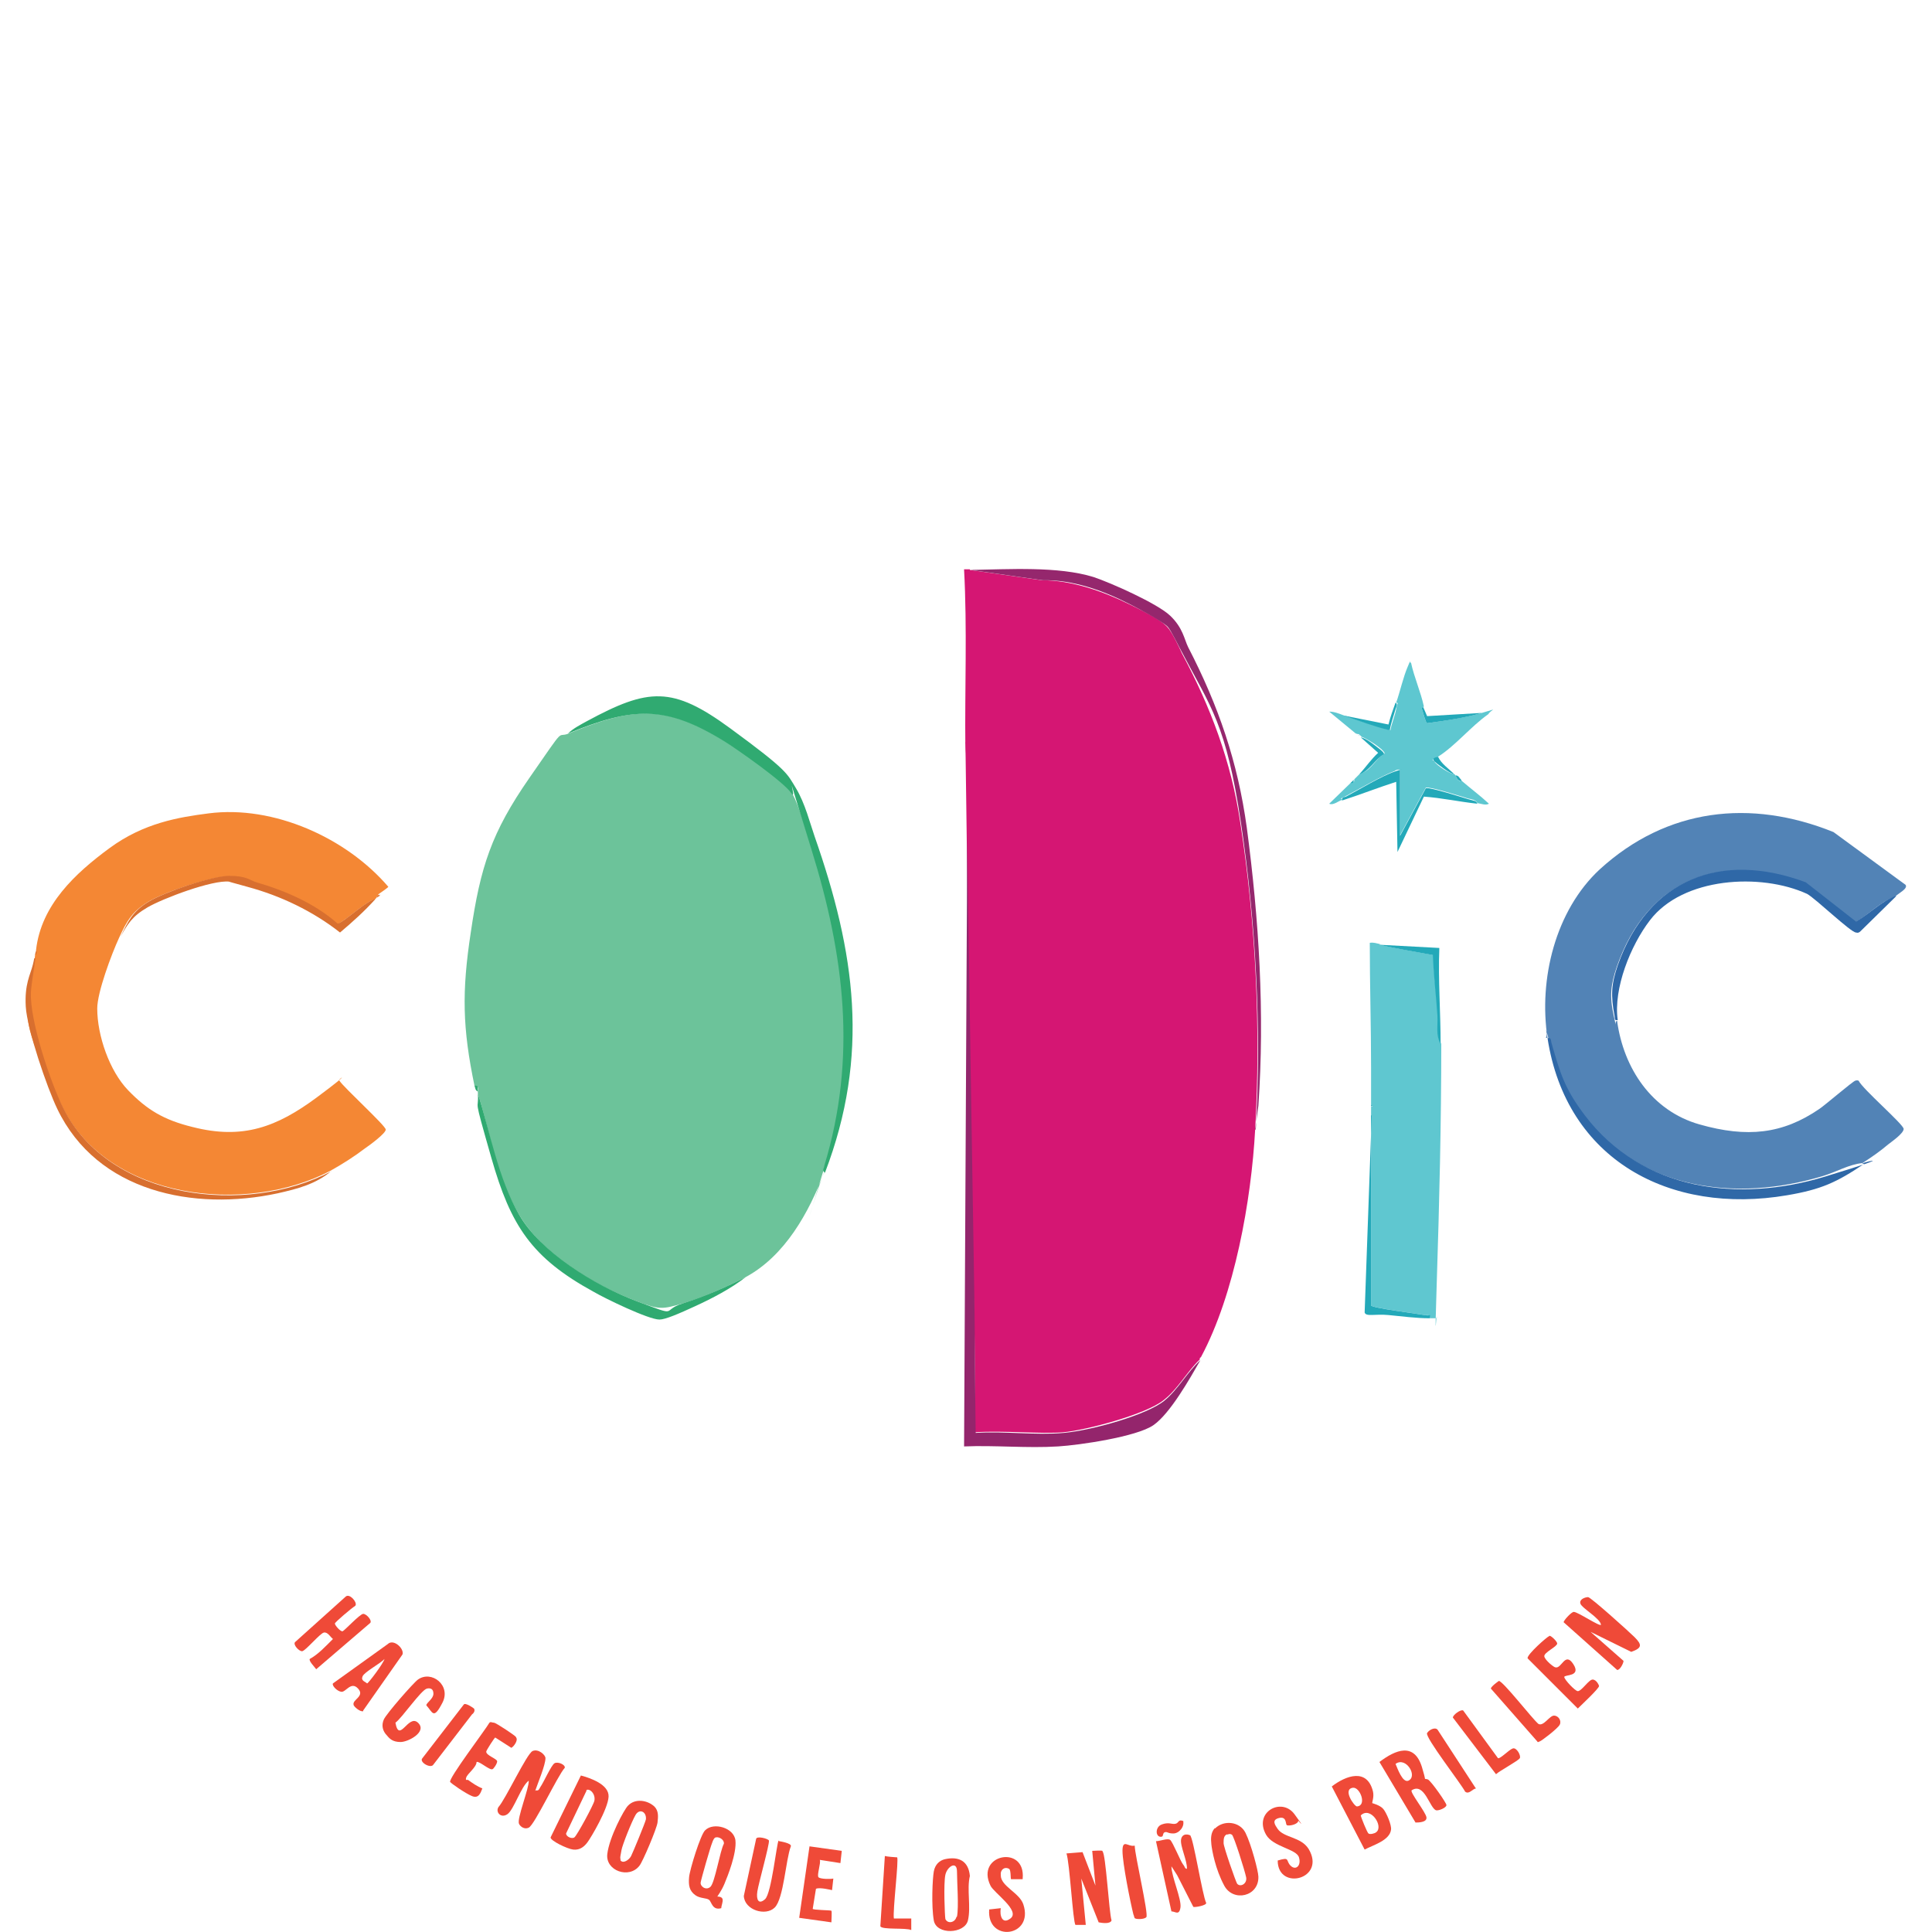 <?xml version="1.0" encoding="UTF-8"?>
<svg id="Layer_1" xmlns="http://www.w3.org/2000/svg" version="1.1" viewBox="0 0 300 300">
  <!-- Generator: Adobe Illustrator 29.0.1, SVG Export Plug-In . SVG Version: 2.1.0 Build 192)  -->
  <defs>
    <style>
      .st0 {
        fill: #ee4837;
      }

      .st1 {
        fill: #d51673;
      }

      .st2 {
        fill: #d86f2f;
      }

      .st3 {
        fill: #f48734;
      }

      .st4 {
        fill: #5283b6;
      }

      .st5 {
        fill: #2f68a7;
      }

      .st6 {
        fill: #ef4a38;
      }

      .st7 {
        fill: #5ec7d0;
      }

      .st8 {
        fill: #23a9b9;
      }

      .st9 {
        fill: #5fc7d0;
      }

      .st10 {
        fill: #94256c;
      }

      .st11 {
        fill: #95276d;
      }

      .st12 {
        fill: #6cc39a;
      }

      .st13 {
        fill: #30aa71;
      }
    </style>
  </defs>
  <path class="st1" d="M150.6,88.5l11.2,1.6c4.6,0,9.4,1.7,13.5,3.7s5.1,2.7,5.9,3.5,1.9,3.2,2.3,4.1c4.5,8.4,7.7,16.9,9.1,26.4,2.4,15.5,3.2,32,2.3,47.6-.6,11-3.2,25.6-8.4,35.3l-.2.2c0,0,0,.2,0,.2-2,1.9-3.4,4.6-5.6,6.3-2.7,2.2-12.1,4.7-15.6,5s-9.3-.3-13.7,0c0-7,0-14-.2-21-.5-24-.8-48.3-1.1-72.3s-.2-8.7-.2-13c-.1-9.2.3-18.5-.2-27.7.3,0,.6,0,.9,0Z"/>
  <path class="st12" d="M128,182c-2.4,6.3-6.1,13-12.2,16.3-2.9,1.5-6.7,3.2-9.8,4.1s-3.6,1-7-.3c-6.7-2.5-14.7-7.2-18.4-13.5s-4.4-12.5-6.4-18.8c0,0,0-.2,0-.2,0-.6.2-1-.5-.9-1.9-9.1-2-14.7-.6-23.9,1.5-10.2,3.2-15.5,9.1-24s4.1-6.1,6.1-6.9c10-4.1,15.1-4.6,24.4,1.3s9.2,6.2,10.3,8,2.4,6.6,3.1,8.7c5.2,16.4,7.1,32.3,2,49.1s-.4.8,0,1Z"/>
  <path class="st3" d="M58.9,139c-.2.1-.4.2-.5.5,0,0-.2.1-.2.2-1.2,0-5.3,4-6,3.8-3.5-3.1-8.1-5.1-12.6-6.4s-3.3-1-4.2-1c-2.7,0-10.1,2.5-12.5,4s-3.2,2.9-4.4,5.5-3.4,8.5-3.4,11c0,4.2,1.9,9.7,4.8,12.7s5.5,4.6,10,5.7c7.8,2,13.1,0,19.3-4.6s3-2.7,3.5-2.6c.7,1.1,7.2,7,7.2,7.6s-2.6,2.5-3.2,2.9c-1.7,1.3-3.6,2.5-5.4,3.5-13.1,6.9-34.5,4.5-41.6-9.9s-5.2-13.6-5-17.9.5-3.6.7-5.3,0-.3,0-.5c.3-.1.2-.4.2-.7.8-7,6.1-11.9,11.4-15.8s10.7-4.8,15.4-5.4c10.1-1.3,21.4,3.8,27.9,11.4,0,.1-1.3,1-1.6,1.2Z"/>
  <path class="st4" d="M240.3,161.2c-1.4-9.1,1.2-19.8,8.1-26.2,10.4-9.5,23.4-11,36.3-5.8l11.2,8.2c.4.6-1.1,1.3-1.6,1.8-2.3.8-4.1,2.8-6.2,4l-7.8-6.1c-13.2-4.9-24.5-.5-29.2,12.9-1,2.9-1.2,4.7-.5,7.8s-.1.8.5.7c1,7.4,5.4,14,12.8,16.1s12.9,1.5,18.6-2.4c.9-.6,5.2-4.3,5.6-4.4s.3,0,.5,0c.6,1.3,7,6.8,7,7.5s-1.9,2-2.4,2.4c-1.3,1.1-2.6,2-4,2.9-2.1.2-4.1,1.4-6.1,2-13.5,4.1-28.4,2.2-37.3-9.5-3.1-4.1-3.8-6.4-5.2-11.3s0-.8-.6-.7Z"/>
  <path class="st9" d="M214.2,146.7c2.8.6,5.6,1.1,8.4,1.6,0,3.1.5,6.3.7,9.4s-.3,3.1.5,4.4c0,12.3-.3,24.7-.7,37s0,3.7,0,5.6c-.4,0-.8,0-1.1,0,.1-.7-.4-.4-.8-.5-1-.2-8.2-1.1-8.3-1.5v-29.5c0-.5,0-.9,0-1.4h.2c0-.1-.2-.2-.2-.2,0-2,0-3.8,0-5.8,0-6.5-.2-12.9-.2-19.4.6-.1,1.1.1,1.6.2Z"/>
  <path class="st7" d="M221,109.8s-.3,0-.2.3.6,2.2.8,2.2c2.8-.4,5.7-.8,8.5-1.6s1.5-.6,1,.2c-2.7,1.9-5.1,4.9-7.8,6.6s-1,0-.6.7,2.5,2,3.1,2c0,0,.2.1.2.2.2.3.2.8.8.9v-.2c1.5,1.3,3,2.4,4.4,3.7-.5.3-1.2,0-1.8-.1-.2-.5-.9-.6-1.4-.7-1-.3-6-1.9-6.6-1.7l-4,7.4v-10.2c-.3,0-.6,0-.8.2-2.1.8-5.5,2.8-7.6,3.9s-.7,0-.6.6c-.6.2-1.4.9-2,.6,1.1-1.1,2.3-2.2,3.4-3.3.4,0,.5,0,.5-.5.3-.3.6-.6.9-.9,1.6-.3,2.4-2.3,3.8-3.1,0-.4-1.3-1.3-1.6-1.5s-1.4-.9-2-1.1c0,0-.1-.2-.2-.2l-.2-.2c0,0-.4,0-.6-.2-1.3-1.1-2.7-2.2-4-3.3.8,0,1.5.3,2.3.6,2.4.8,4.8,1.6,7.2,2.3.2-1.1.7-2.2.9-3.3s.4-.9,0-1c.6-1.7,1.1-4,1.8-5.6s.1-.5.5-.6c.5,2.3,1.5,4.5,2,6.8Z"/>
  <path class="st10" d="M150.2,129.2c.3,24,.7,48.3,1.1,72.3.1,7,.1,14,.2,21,4.4-.3,9.3.4,13.7,0s12.9-2.8,15.6-5c2.1-1.7,3.6-4.5,5.6-6.3-1.6,2.8-4.7,8.3-7.3,10.1s-11.5,3.1-14.8,3.3c-4.8.3-9.8-.2-14.6,0l.5-95.3Z"/>
  <path class="st13" d="M128,182c-.4-.2,0-.7,0-1,5.1-16.8,3.1-32.7-2-49.1s-2-7-3.1-8.7-8.2-6.7-10.3-8c-9.3-5.8-14.4-5.4-24.4-1.3.8-.8,2-1.4,2.9-1.9,9.6-5.2,13.3-5.5,22.3,1.1s8.8,7,10.2,9.3,2.2,5.5,2.9,7.5c6.3,18,8.6,33.9,1.6,52.2Z"/>
  <path class="st11" d="M195,175.4c.9-15.6,0-32.2-2.3-47.6s-4.7-18-9.1-26.4c-.5-.9-1.8-3.6-2.3-4.1-.8-.8-4.7-2.9-5.9-3.5-4.1-2.1-8.8-3.8-13.5-3.7l-11.2-1.6c5.9-.1,13.6-.6,19.1,1.1,2.7.9,9.9,4.1,11.9,6s2.2,3.7,2.8,4.9c4.7,9.1,7.7,17.8,9.1,28,1.9,14.3,2.8,28.8,1.8,43.2l-.5,3.7Z"/>
  <path class="st5" d="M294.4,139.2c-1.8,1.8-3.7,3.6-5.5,5.4-.2.2-.4.3-.7.2-.8,0-6.3-5.3-7.6-6-7.2-3.3-19.3-2.6-24.4,4.1-3,3.9-5.7,10.6-5,15.5-.6.1-.4-.3-.5-.7-.6-3.1-.5-4.9.5-7.8,4.7-13.4,16-17.8,29.2-12.9l7.8,6.1c2.1-1.2,4-3.2,6.2-4Z"/>
  <path class="st5" d="M240.3,161.2c.6-.1.5.3.6.7,1.4,4.9,2.1,7.2,5.2,11.3,8.9,11.7,23.8,13.6,37.3,9.5s4-1.8,6.1-2c-4.3,2.9-6.7,4-12,4.9-18.2,3.1-34.3-5.5-37.2-24.4Z"/>
  <path class="st13" d="M115.8,198.3c-2.3,1.8-5.2,3.3-7.8,4.5s-4.7,2.1-5.6,2.1c-1.7,0-8.5-3.3-10.2-4.3-9.7-5.3-12.9-10.3-15.9-20.8s-1.9-6.9-2.1-10c2,6.3,3.1,13,6.4,18.8s11.7,11,18.4,13.5,3.5,1.4,7,.3,6.9-2.6,9.8-4.1Z"/>
  <path class="st2" d="M51.5,181.8c-2.5,2.1-5.3,2.8-8.4,3.5-13,2.8-28-.2-34.2-13.1-1.6-3.3-4.7-12.4-4.9-15.9s.7-4.9,1.1-6.5,0-.8.4-1c-.2,1.7-.6,3.7-.7,5.3-.2,4.3,3,13.9,5,17.9,7.1,14.4,28.5,16.8,41.6,9.9Z"/>
  <path class="st6" d="M83.2,278c.5.1.5-.2.7-.5.5-.7,1.7-3.4,2.2-3.7s1.7.2,1.6.7c-1.1,1.2-4.7,8.9-5.6,9.3s-1.5-.5-1.5-.6c-.4-.7,1.6-5.6,1.5-6.7-1.2.9-2.3,4.5-3.3,5.2s-1.9-.3-1.4-1.1c1.1-1.2,4.4-8.3,5.3-8.7s2,.6,2,1.1c0,1.1-1.2,3.9-1.6,5.1Z"/>
  <path class="st6" d="M247.1,253.5l5,4.4c0,.4-.6,1.5-1,1.4l-8.3-7.4c0-.3,1.3-1.7,1.6-1.6.6,0,4,2.3,4.2,2-.1-1-3-2.6-3.2-3.3s.8-1,1.2-1,6.4,5.4,7.2,6.2c1.2,1.2,1.2,1.7-.5,2.3l-6.3-3.1Z"/>
  <path class="st6" d="M184.8,285c.5.3,1.9,9.3,2.5,10.5,0,.4-1.8.7-2,.6l-2.5-4.9-.9-1.4c0,1.6,1.6,5.1,1.4,6.4s-.8.6-1.4.6l-2.4-10.9c.6,0,1.8-.5,2.2-.2s1.6,3.3,2,3.8.2.6.6.7c.1-1.2-1.1-3.6-.9-4.6s1.2-.8,1.6-.5Z"/>
  <path class="st6" d="M171.2,287.5c.5.3,1,9.4,1.4,10.7-.2.6-1.5.4-2,.3l-2.7-6.8.7,7.2c-.3,0-1.5,0-1.6,0-.4-.4-.9-9.7-1.4-11.1l2.5-.2,2,5.2-.5-5.4c.4,0,1.3-.1,1.6,0Z"/>
  <path class="st6" d="M213.1,280c0,0,1.2.3,1.7.9s1.3,2.5,1.2,3.2c-.2,1.7-2.8,2.4-4.1,3.1l-5.1-9.8c2.2-1.7,5.5-2.9,6.4.8.2.9-.2,1.7-.1,1.8ZM210.1,277.6c-1.7.2.2,2.9.6,2.9,1.6-.1.5-3-.6-2.9ZM212.5,284.7c.2.2,1,0,1.2-.2,1.2-.9-.9-4.1-2.4-2.6,0,.2,1,2.7,1.2,2.8Z"/>
  <path class="st6" d="M111.5,294.5s.6,0,.7.4-.2,1-.2,1.4c-1.4.4-1.5-1-1.9-1.3s-1.4-.2-2.1-.7c-1-.7-1.1-1.6-1-2.8s1.8-6.7,2.5-7.3c1.3-1.3,4.5-.4,4.7,1.6s-1.2,5.5-1.7,6.7-1.1,1.9-1.1,2ZM111.2,285.3c-.3,0-.5.5-.6.8-.3.7-1.7,5.6-1.8,6.2s.8,1.3,1.5.7,1.5-5.6,2.1-6.7c.1-.6-.7-1.1-1.2-1Z"/>
  <path class="st6" d="M220.8,276.2s.6,0,.9.1c.5.2,3,3.8,2.9,4,0,.4-1.2.9-1.6.8-1-.3-1.8-4.4-3.8-3.1-.3.3,2.2,3.4,2.3,4.2s-1.3.8-1.7.8l-5.6-9.4c2.5-1.9,5.4-3.1,6.6.8s-.1,1.7,0,1.7ZM216.7,273.9c.3.7,1.1,3,2,2.6,1.5-.7-.4-3.8-2-2.6Z"/>
  <path class="st6" d="M55.1,249.4c-.5.3-3.1,2.5-3.1,2.7,0,.3.9,1.3,1.2,1.2s2.7-2.7,3.2-2.7,1.4,1,1.1,1.4l-8.4,7.2c-.2-.3-1.2-1.3-1-1.6,1.3-.7,2.5-2,3.6-3.1-.4-.3-.8-1.1-1.4-1s-2.9,2.9-3.4,2.9-1.4-1-1.1-1.4l7.9-7.1c.6-.5,1.8.9,1.5,1.4Z"/>
  <path class="st6" d="M90.2,275.7c1.5.4,4.4,1.4,4.3,3.3s-2.7,6.3-3.3,7.1-1.3,1.2-2.2,1.1-3.6-1.4-3.5-1.9l4.7-9.6ZM91.1,278l-3.2,6.7c0,.5.9.9,1.3.6s3-5.1,3.1-5.7c.2-1.1-.8-2-1.3-1.6Z"/>
  <path class="st0" d="M101.6,280.5c.7.7.6,1.6.5,2.5s-2.3,6.1-2.8,6.7c-1.6,2.1-5.3.8-5-1.8s2.6-6.9,3.2-7.5c1.1-1.2,3.1-.9,4.2.2ZM96.3,288.8c.4.7,1.4,0,1.7-.6s2.2-5.2,2.3-5.7c.1-1.2-1-1.7-1.6-.7s-2.1,4.8-2.2,5.5-.3,1.2-.1,1.5Z"/>
  <path class="st6" d="M188.7,283.9c1.3-1.3,3.8-1.1,4.7.7s2,6,2,6.8c.1,3.1-3.9,4-5.3,1.4s-1.9-5.5-2-6.4-.1-1.8.5-2.5ZM190.6,284.8c-.6.2-.6.8-.6,1.4s1.9,6,2.1,6.3c.5.6,1.6,0,1.4-1s-1.9-6.4-2.2-6.6-.5-.1-.8,0Z"/>
  <path class="st6" d="M121,285.9c0,0,2,.3,1.8.8-.8,2.1-1.1,8.1-2.5,9.5s-4.7.4-4.8-1.8l1.9-8.8c0-.6,1.9-.1,2,.2.1.6-1.6,6.6-1.8,7.9s.2,2.1,1.2,1.2,1.8-8.7,2.1-9.1Z"/>
  <path class="st0" d="M146.7,288.7c2.2-.5,3.7.3,3.9,2.6-.5,2.1.2,4.8-.3,6.9s-4.9,2.3-5.3,0-.2-6.5,0-7.6.9-1.7,1.7-1.9ZM148.6,297.6c.3-1.5,0-5.3,0-7s-1.5-.8-1.8.5-.1,6.4,0,6.9c.4.8,1.5.5,1.7-.3Z"/>
  <path class="st6" d="M56.4,265.7c-.4.2-1.5-.7-1.5-1-.2-.8,1.8-1.3.7-2.5s-1.9.6-2.6.5-1.5-1-1.3-1.3l8.5-6.1c.9-.9,2.6.7,2.3,1.6l-6.1,8.7ZM59.7,257.6c-.6.7-3.1,2-3.4,2.7s.4.8.7,1.1c.2,0,2.6-3.2,2.7-3.8Z"/>
  <path class="st6" d="M60.1,269.5c-.7-.7-.9-1.6-.5-2.5s4.6-5.7,5.3-6.2c2.1-1.5,5.2.9,3.8,3.6s-1.5,1.5-2.5.4c0-.4,1.1-1,1.1-1.8s-.5-.9-1-.8c-.9.2-3.9,4.6-4.9,5.3.6,3.3,2-1.4,3.5,0s-1.5,3-2.7,3-1.7-.5-2.1-1Z"/>
  <path class="st6" d="M158.8,291.8c-.3,0-1.7,0-1.8,0s0-1.4-.3-1.6c-.7-.4-1.4.1-1.3,1,0,1.7,2.9,2.7,3.5,4.5,1.7,5.1-5.7,6-5.3.8l1.8-.2c-.2,1.1.2,2.6,1.5,1.6,1.6-1.2-2.6-4-3.1-5.1-2.4-4.9,5.5-6.4,5-1.1Z"/>
  <path class="st6" d="M199.8,283.4c-.2-.2,0-1.4-1.2-1.1s-.6,1.1-.2,1.7c1,1.4,3.6,1.2,4.8,3.1,2.8,4.7-4.8,6.6-4.8,1.8,2-.6,1.2,0,2,.8s1.7,0,1.3-1.3-4-1.6-5.1-3.5c-2-3.5,2.4-5.9,4.4-3.2s.5.9.6,1c0,.6-1.5.9-1.8.7Z"/>
  <path class="st2" d="M58.3,139.6c-1.7,1.9-3.6,3.6-5.5,5.2-4.2-3.3-9.2-5.7-14.4-7.1s-2.1-.7-2.8-.8c-2.6-.3-10.3,2.6-12.7,4s-3.1,2.6-4.2,4.6c1.2-2.5,1.9-4,4.4-5.5s9.8-4,12.5-4,3.2.7,4.2,1c4.5,1.3,9.1,3.3,12.6,6.4.7.1,4.7-3.8,6-3.8Z"/>
  <path class="st0" d="M240.6,254c.3,0,1.2.9,1.2,1.2,0,.5-2.1,1.4-2,2s1.5,1.7,1.7,1.7c1,.3,1.5-2.5,2.8-.5s-1.4,1.6-1.4,2,1.7,2.2,2.1,2.2c.6,0,1.7-1.8,2.3-1.8s1,.9,1,1c0,.4-2.8,3-3.3,3.5l-7.8-7.8c-.1-.6,3.1-3.4,3.3-3.4Z"/>
  <path class="st6" d="M130.7,287.5l-.2,1.8-3.2-.5c.2.5-.5,2.4-.2,2.7s1.9.3,2.3.2c0,0-.2,1.8-.2,1.8s-2-.5-2.5-.2l-.5,3.1c0,.2,2.8.2,2.9.3s0,1.5,0,1.8l-5-.7,1.6-11.1,5,.7Z"/>
  <path class="st6" d="M80.2,269.9c.2.4-.4,1.3-.8,1.5l-2.5-1.6c-.1,0-1.4,2-1.4,2.2,0,.6,1.7,1.1,1.7,1.5s-.6,1.2-.7,1.2c-.4.3-2.1-1.3-2.5-1.1,0,.8-1.4,1.8-1.6,2.4s.2.3.3.4c.7.5,1.4,1,2.2,1.3-.3.8-.6,1.6-1.6,1.2s-3.3-2-3.4-2.2c-.3-.5,5.4-8,6.1-9.2.2-.2.4,0,.7,0s3.3,2,3.4,2.2Z"/>
  <path class="st8" d="M212.9,173.2v29.5c0,.4,7.3,1.3,8.3,1.5s.9-.3.8.5c-2.1,0-4.3-.3-6.4-.5s-3.5.3-3.7-.4l1.1-30.6Z"/>
  <path class="st8" d="M208.4,124.3c-.1-.5.3-.5.6-.6,2.1-1.1,5.5-3.2,7.6-3.9s.5-.2.8-.2v10.2l4-7.4c.6-.2,5.6,1.4,6.6,1.7s1.2.2,1.4.7c-2.8-.3-5.5-.9-8.3-1.1l-4.1,8.6-.2-10.9c-2.8.9-5.6,2-8.4,2.9Z"/>
  <path class="st6" d="M232.7,261c.6-.1,5.3,6,6.2,6.7.8.4,1.7-1.3,2.4-1.3s1.2.8.9,1.4-2.8,2.5-3.1,2.6-.3.2-.4,0l-7.2-8.2c0-.3,1.2-1.2,1.3-1.2Z"/>
  <path class="st6" d="M232.6,273c.3.2,1.7-1.3,2.3-1.5s1.3,1.1,1.1,1.5-3.2,2-3.7,2.5l-6.7-8.8c0-.4,1.2-1.3,1.6-1.1l5.4,7.4Z"/>
  <path class="st0" d="M139.3,288.4c.3.3-.7,8.3-.5,9.5h2.7s0,1.8,0,1.8c-.8-.4-4.6,0-4.8-.6l.7-10.9c.3.1,1.7.2,1.8.2Z"/>
  <path class="st6" d="M176.2,286.6c0,1.4,2.2,10.7,1.8,11.1s-1.6.3-1.7.2c-.2,0-.2-.5-.3-.6-.5-2-1.7-8-1.7-9.9s.9-.6,1.8-.8Z"/>
  <path class="st6" d="M229.2,277.7c-.6.1-1.1,1-1.7.5-.6-1.2-6.3-8.5-5.9-9.1s1.4-1,1.7-.4l5.8,8.9Z"/>
  <path class="st6" d="M73.6,265.3c.2.3,0,.7-.3.9l-6,7.8c-.4.7-2.3-.4-1.7-1l6.4-8.3c.2-.4,1.5.5,1.6.6Z"/>
  <path class="st8" d="M214.2,146.7l9.3.5c-.2,5,.2,10,.2,14.9-.8-1.3-.4-3-.5-4.4-.2-3.1-.6-6.2-.7-9.4-2.8-.5-5.6-1-8.4-1.6Z"/>
  <path class="st8" d="M221,109.8l.6,1.4,8.5-.5c-2.7.8-5.6,1.2-8.5,1.6-.2,0-.7-1.9-.8-2.2s.2-.3.2-.3Z"/>
  <path class="st6" d="M183.7,282.7c.3.9-.6,2-1.5,2s-.9-.3-1.3-.2-.2.6-.5.7c-1,.2-1.1-1.5,0-1.9s1.5,0,2.1-.1.4-.8,1.3-.4Z"/>
  <path class="st8" d="M216.7,109.1c.4.2.1.7,0,1-.3,1.1-.7,2.1-.9,3.3-2.5-.6-4.8-1.5-7.2-2.3l7,1.4c.3-1.2.7-2.3,1.1-3.4Z"/>
  <path class="st8" d="M211.3,114.5c.6.1,1.5.7,2,1.1s1.7,1.2,1.6,1.5c-1.4.8-2.3,2.7-3.8,3.1,1-1.1,1.8-2.3,2.9-3.3-.9-.8-1.8-1.6-2.7-2.4Z"/>
  <path class="st8" d="M223.3,117.5c.5,1.1,1.6,1.8,2.5,2.7-.6,0-2.8-1.7-3.1-2-.4-.6.4-.6.6-.7Z"/>
  <path class="st13" d="M73.7,168.6c.7-.1.4.3.5.9-.4-.2-.4-.5-.5-.9Z"/>
  <path class="st8" d="M226,120.4c.5,0,.6.4.9.7v.2c-.7-.1-.7-.6-.9-.9Z"/>
  <path class="st8" d="M210.2,121.1c0,.4,0,.5-.5.5.2-.2.3-.3.5-.5Z"/>
  <path class="st2" d="M5.5,148.3c0-.2,0-.6.2-.7,0,.2,0,.6-.2.7Z"/>
  <path class="st10" d="M186.4,211l.2-.2c0,0-.2.2-.2.2Z"/>
  <path class="st8" d="M212.9,171.8c0,0,0-.2,0-.2h.2c0,.1-.2.2-.2.2Z"/>
  <path class="st2" d="M58.5,139.4c0-.3.3-.3.5-.5,0,.3-.3.3-.5.5Z"/>
  <path class="st8" d="M211.1,114.3c0,0-.1-.2-.2-.2l.2.2Z"/>
</svg>